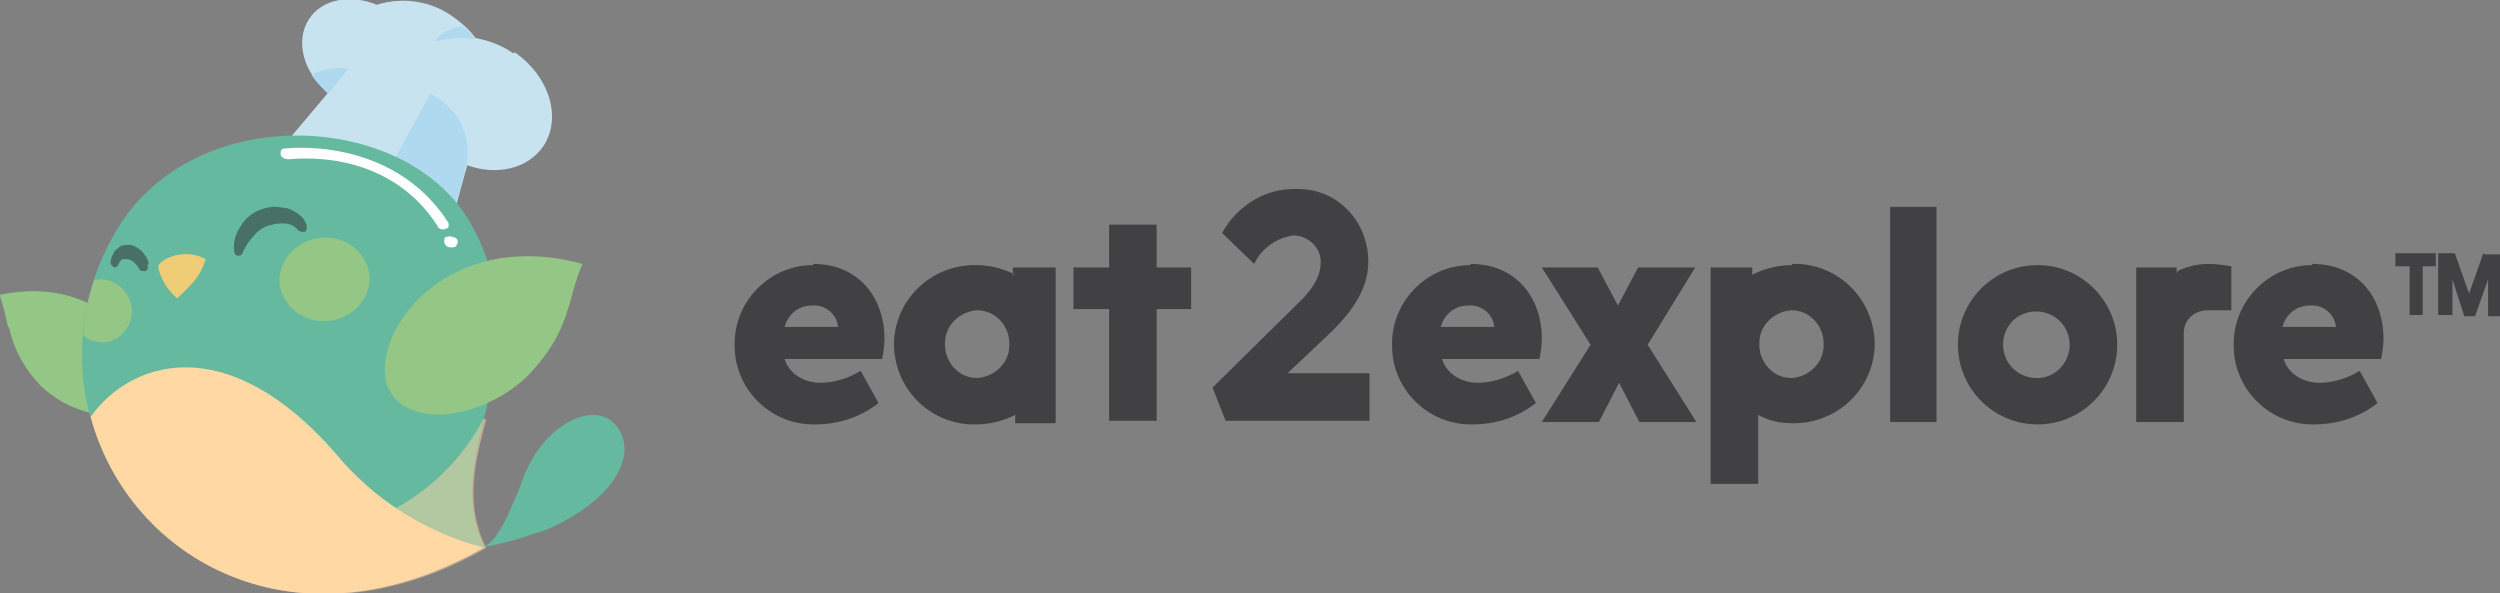 <svg viewBox="0 0 210.3 49.9" version="1.1" xmlns="http://www.w3.org/2000/svg">
  <rect x="0" y="0" width="210.3" height="49.9" fill="#808080" stroke="none"/>
  <defs>
    <style>
      .cls-1 {
        fill: #c8e3f0;
      }

      .cls-2 {
        opacity: .5;
      }

      .cls-2, .cls-3 {
        mix-blend-mode: multiply;
      }

      .cls-4 {
        fill: #efcc76;
      }

      .cls-5 {
        isolation: isolate;
      }

      .cls-6 {
        fill: #fff;
      }

      .cls-7 {
        fill: #aed9ef;
      }

      .cls-8 {
        fill: #497066;
      }

      .cls-9 {
        fill: #ffd8a3;
      }

      .cls-10 {
        fill: #414042;
        fill-rule: evenodd;
      }

      .cls-11 {
        fill: #65b99e;
      }

      .cls-12 {
        fill: #94c685;
      }

      .cls-13 {
        mix-blend-mode: soft-light;
      }
    </style>
  </defs>
  
  <g>
    <g id="Layer_1">
      <g class="cls-5">
        <g data-name="Layer_1" id="Layer_1-2">
          <path d="M68.4,22.3c-3.7,0-6.7,3.1-6.6,6.8,0,3.7,3.1,6.7,6.8,6.6,1.9,0,3.8-.6,5.3-1.8l-1.5-2.7c-1,.6-2.2,1-3.4,1-1.3,0-2.6-.7-3-2h8.2c.1-.5.2-1.1.2-1.7,0-3.5-2.2-6.3-6-6.3M66,27.5c.3-1.1,1.2-1.8,2.3-1.8,1.1-.1,2.1.7,2.2,1.8,0,0,0,0,0,0h-4.5ZM85.4,23.1c-1-.5-2.1-.8-3.2-.8-3.7-.1-6.8,2.7-7,6.4-.1,3.7,2.7,6.8,6.4,7,.2,0,.3,0,.5,0,1.2,0,2.3-.3,3.3-.8v.7h3.4v-13.1h-3.6v.6ZM82.2,31.8c-1.6,0-2.8-1.4-2.7-3,0-1.4,1.2-2.6,2.7-2.7,1.6,0,2.8,1.4,2.7,3,0,1.4-1.2,2.6-2.7,2.7M97.3,18.9h-4v3.6h-3v3.5h3v9.4h4v-9.4h2.9v-3.5h-2.9v-3.6ZM111.8,28.1c2.2-2.1,3.3-4,3.3-6.1,0-3.3-2.5-6.1-5.9-6.1-.1,0-.3,0-.4,0-2.5,0-4.8,1.5-6,3.7l2.7,2.6c.6-1.3,1.9-2.2,3.3-2.4,1.2,0,2.3,1,2.3,2.2,0,1.1-.5,2.2-2,3.6l-7.1,7,1.1,2.8h12.1v-4h-6.9l3.5-3.3ZM123.7,22.3c-3.7,0-6.7,3.1-6.6,6.8,0,3.7,3.1,6.7,6.8,6.6,1.9,0,3.8-.6,5.3-1.8l-1.5-2.7c-1,.6-2.2,1-3.4,1-1.3,0-2.6-.7-3-2h8.2c.1-.5.2-1.1.2-1.7,0-3.5-2.2-6.3-6-6.3M121.2,27.5c.3-1.1,1.2-1.8,2.3-1.8,1.1-.1,2.1.7,2.2,1.8,0,0,0,0,0,0h-4.5ZM142.5,22.5h-4.7l-1.7,3.2-1.7-3.2h-4.7l4.1,6.5-4.1,6.5h4.8l1.7-3.3,1.7,3.3h4.8l-4.1-6.5,4-6.5ZM150.7,22.3c-1.1,0-2.3.3-3.3.8v-.6h-3.5v18.2h4v-5.8c.9.5,1.8.7,2.8.7,3.7.1,6.8-2.7,7-6.4.1-3.7-2.7-6.8-6.4-7-.2,0-.3,0-.5,0M150.7,31.8c-1.6,0-2.8-1.4-2.7-3,0-1.4,1.2-2.6,2.7-2.7,1.6,0,2.8,1.4,2.7,3,0,1.4-1.2,2.6-2.7,2.7M159,35.5h3.9v-18.1h-3.9v18.1ZM171.4,22.3c-3.7,0-6.7,3-6.7,6.7,0,3.7,3,6.7,6.7,6.7s6.7-3,6.7-6.7c0,0,0,0,0,0,0-3.7-3-6.7-6.7-6.7,0,0,0,0,0,0M171.3,31.8c-1.5,0-2.8-1.2-2.8-2.8s1.2-2.8,2.8-2.8c1.5,0,2.8,1.2,2.8,2.8,0,1.5-1.2,2.8-2.7,2.8,0,0,0,0,0,0M183.1,23v-.5h-3.4v13h4v-7.5c0-1.1.9-1.9,2-1.9,0,0,0,0,0,0h2v-3.7c-.6-.1-1.3-.2-1.9-.2-.9,0-1.8.2-2.6.6M194.5,22.3c-3.7,0-6.7,3.1-6.6,6.8,0,3.7,3.1,6.7,6.8,6.6h0c1.9,0,3.8-.6,5.3-1.8l-1.5-2.7c-1,.6-2.2,1-3.4,1-1.3,0-2.6-.7-3-2h8.2c.1-.5.2-1.1.2-1.7,0-3.5-2.2-6.3-6-6.3M192,27.5c.3-1.1,1.2-1.8,2.3-1.8,1.1-.1,2.1.7,2.2,1.8,0,0,0,0,0,0h-4.5ZM201.6,22.4h1.1v4.1h1.1v-4.1h1.1v-1.1h-3.4v1.1ZM208.9,21.3l-1.2,3.4-1.2-3.4h-1.4v5.2h1.2v-3l1,3.1h.9l1.1-3.1v3.1h1.1v-5.2h-1.4Z" class="cls-10"></path>
          <path d="M43.2,4.5c-1-.7-2.1-1.1-3.2-1.3-.5-.7-1.2-1.3-1.9-1.8-1.8-1.3-4.2-1.7-6.4-1-2.2-.9-4.6-.5-5.7,1.2-1.2,1.8-.5,4.5,1.6,6.2l-6.4,7.6,15.5,8,2.6-9.5c2.5.9,5.1.3,6.4-1.6,1.6-2.4.5-5.9-2.4-7.9" class="cls-1"></path>
          <path d="M39.2,14c.6-2.5-.7-5-3-6.1l-3.8,6.9,6,2.2.8-3Z" class="cls-7"></path>
          <path d="M27.6,7.9l1.7-2.1c-1-.2-2.2,0-3.1.5.4.6.9,1.1,1.4,1.6" class="cls-7"></path>
          <path d="M40,3.3c-1.1-.2-2.3-.1-3.4.2,0,0,.4-1,2.3-1.3,0,0,1,.8,1,1.1" class="cls-7"></path>
          <path d="M11.4,33.9c2.5-2.7-1.9-11.1-11.4-9.1.9,2.2.5,4.2,3,7.2,2,2.3,6.2,4,8.4,1.9" class="cls-12"></path>
          <g class="cls-3">
            <path d="M.7,27.5c6.3-1,10.1,2.7,11,5.9,1.6-3.1-2.8-10.5-11.7-8.5.3.9.5,1.8.7,2.7" class="cls-12"></path>
          </g>
          <path d="M28.2,38c-9.2-10.6-17.3-7.8-20.6-3,3.2,12,17.2,20.2,33.2,11-4.9-1.3-9.4-4.1-12.6-8" class="cls-9"></path>
          <path d="M39.6,18.8c-5.4-9.6-23.8-10.5-30.1,1.1-2.6,4.6-3.3,10.1-1.9,15.2,3.3-4.7,11.4-7.5,20.6,3,3.2,3.9,7.6,6.7,12.6,8-4.1-8.1,5.2-15.8-1.2-27.3" class="cls-11"></path>
          <path d="M40.8,46c8.7-1.6,13.2-6.6,11.3-9.8-1.6-2.8-6.2-.8-8,3.8-1.1,2.9-2.2,5.5-3.4,6" class="cls-11"></path>
          <g class="cls-3">
            <path d="M52.1,36.2c-1-1.7-3.1-1.6-5-.2,1.1-.3,2.3.2,2.9,1.2,1.3,2.2-.6,5.4-4.9,7.7,5.8-2.2,8.5-6,7-8.7" class="cls-11"></path>
          </g>
          <path d="M23.5,23.5c0,2,1.8,3.6,3.8,3.5,2,0,3.7-1.5,3.8-3.5,0-2-1.8-3.6-3.8-3.5-2,0-3.7,1.5-3.8,3.5" class="cls-12"></path>
          <path d="M11.1,26.2c0-1.4-1.1-2.6-2.5-2.7,0,0,0,0,0,0-.2,0-.5,0-.7.1-.5,1.5-.8,3-.9,4.6.4.4,1,.6,1.6.6,1.4,0,2.5-1.2,2.5-2.7,0,0,0,0,0,0" class="cls-12"></path>
          <path d="M17.3,21.8c-1.8-1-3.8,0-4,.6.2,1.1.8,2,1.6,2.7.9-.9,1.9-1.6,2.4-3.3" class="cls-4"></path>
          <path d="M25.8,19c-.1-.4-.3-.7-.7-1-.3-.2-.6-.4-1-.5-.3,0-.6-.1-.9-.1-1.2,0-2.4.6-3,1.7-.4.6-.6,1.3-.5,2,0,.2.1.4.3.4h0c.2,0,.3,0,.4-.2.2-.5.5-1,.9-1.4.3-.4.7-.7,1.2-.9.4-.1.7-.2,1.1-.2h.3c.5,0,.9.2,1.2.6,0,0,.2.1.3.1,0,0,.1,0,.2,0,.2,0,.2-.3.2-.5" class="cls-8"></path>
          <path d="M12.5,22.2c0-.4-.3-.7-.5-1-.3-.3-.6-.5-1-.6,0,0-.2,0-.2,0-.3,0-.6,0-.9.3-.2.1-.3.3-.4.5-.1.2-.2.4-.2.7,0,.2.2.3.3.4h0c.2,0,.3-.1.4-.3,0-.2.2-.3.3-.4.1,0,.2,0,.3,0h.1c.2,0,.3.1.5.2.2.2.4.4.5.6,0,.1.2.2.3.2,0,0,.1,0,.2,0,.2,0,.3-.3.2-.5" class="cls-8"></path>
          <path d="M33.2,33.5c-3.1-3.8,3.3-14.7,15.8-11.3-1.3,2.9-.9,5.5-4.5,9.3-2.8,2.9-8.6,4.8-11.3,2" class="cls-12"></path>
          <g class="cls-3">
            <path d="M47.8,25.8c-8.3-1.8-13.7,2.8-15.1,7-1.9-4.3,4.5-13.8,16.2-10.5-.5,1.1-.8,2.3-1.1,3.5" class="cls-12"></path>
          </g>
          <g class="cls-13">
            <path d="M37.4,19.3c-.2,0-.5,0-.6-.3-4.3-6.7-12.2-5.6-12.5-5.6-.3,0-.6-.1-.7-.4,0-.2,0-.4.2-.5,0,0,0,0,.1,0,0,0,9-1.2,13.8,6.2.1.2,0,.4,0,.5,0,0,0,0-.1,0h-.1" class="cls-6"></path>
            <path d="M37.6,20.7c-.2-.1-.3-.4-.2-.6,0,0,0,0,0-.1.3-.2.7-.1.9,0,.2.1.3.4.1.6,0,0,0,0,0,.1-.3.2-.7.1-.9,0" class="cls-6"></path>
          </g>
          <g class="cls-2">
            <path d="M40.7,35.2c-4.8,9.1-16.1,12.5-25.1,7.7-3.4-1.8-6.1-4.6-7.9-8h0c3.2,12.1,17.2,20.3,33.2,11.2-1.8-3.6-1-7.1,0-10.8" class="cls-9"></path>
          </g>
        </g>
      </g>
    </g>
  </g>
</svg>